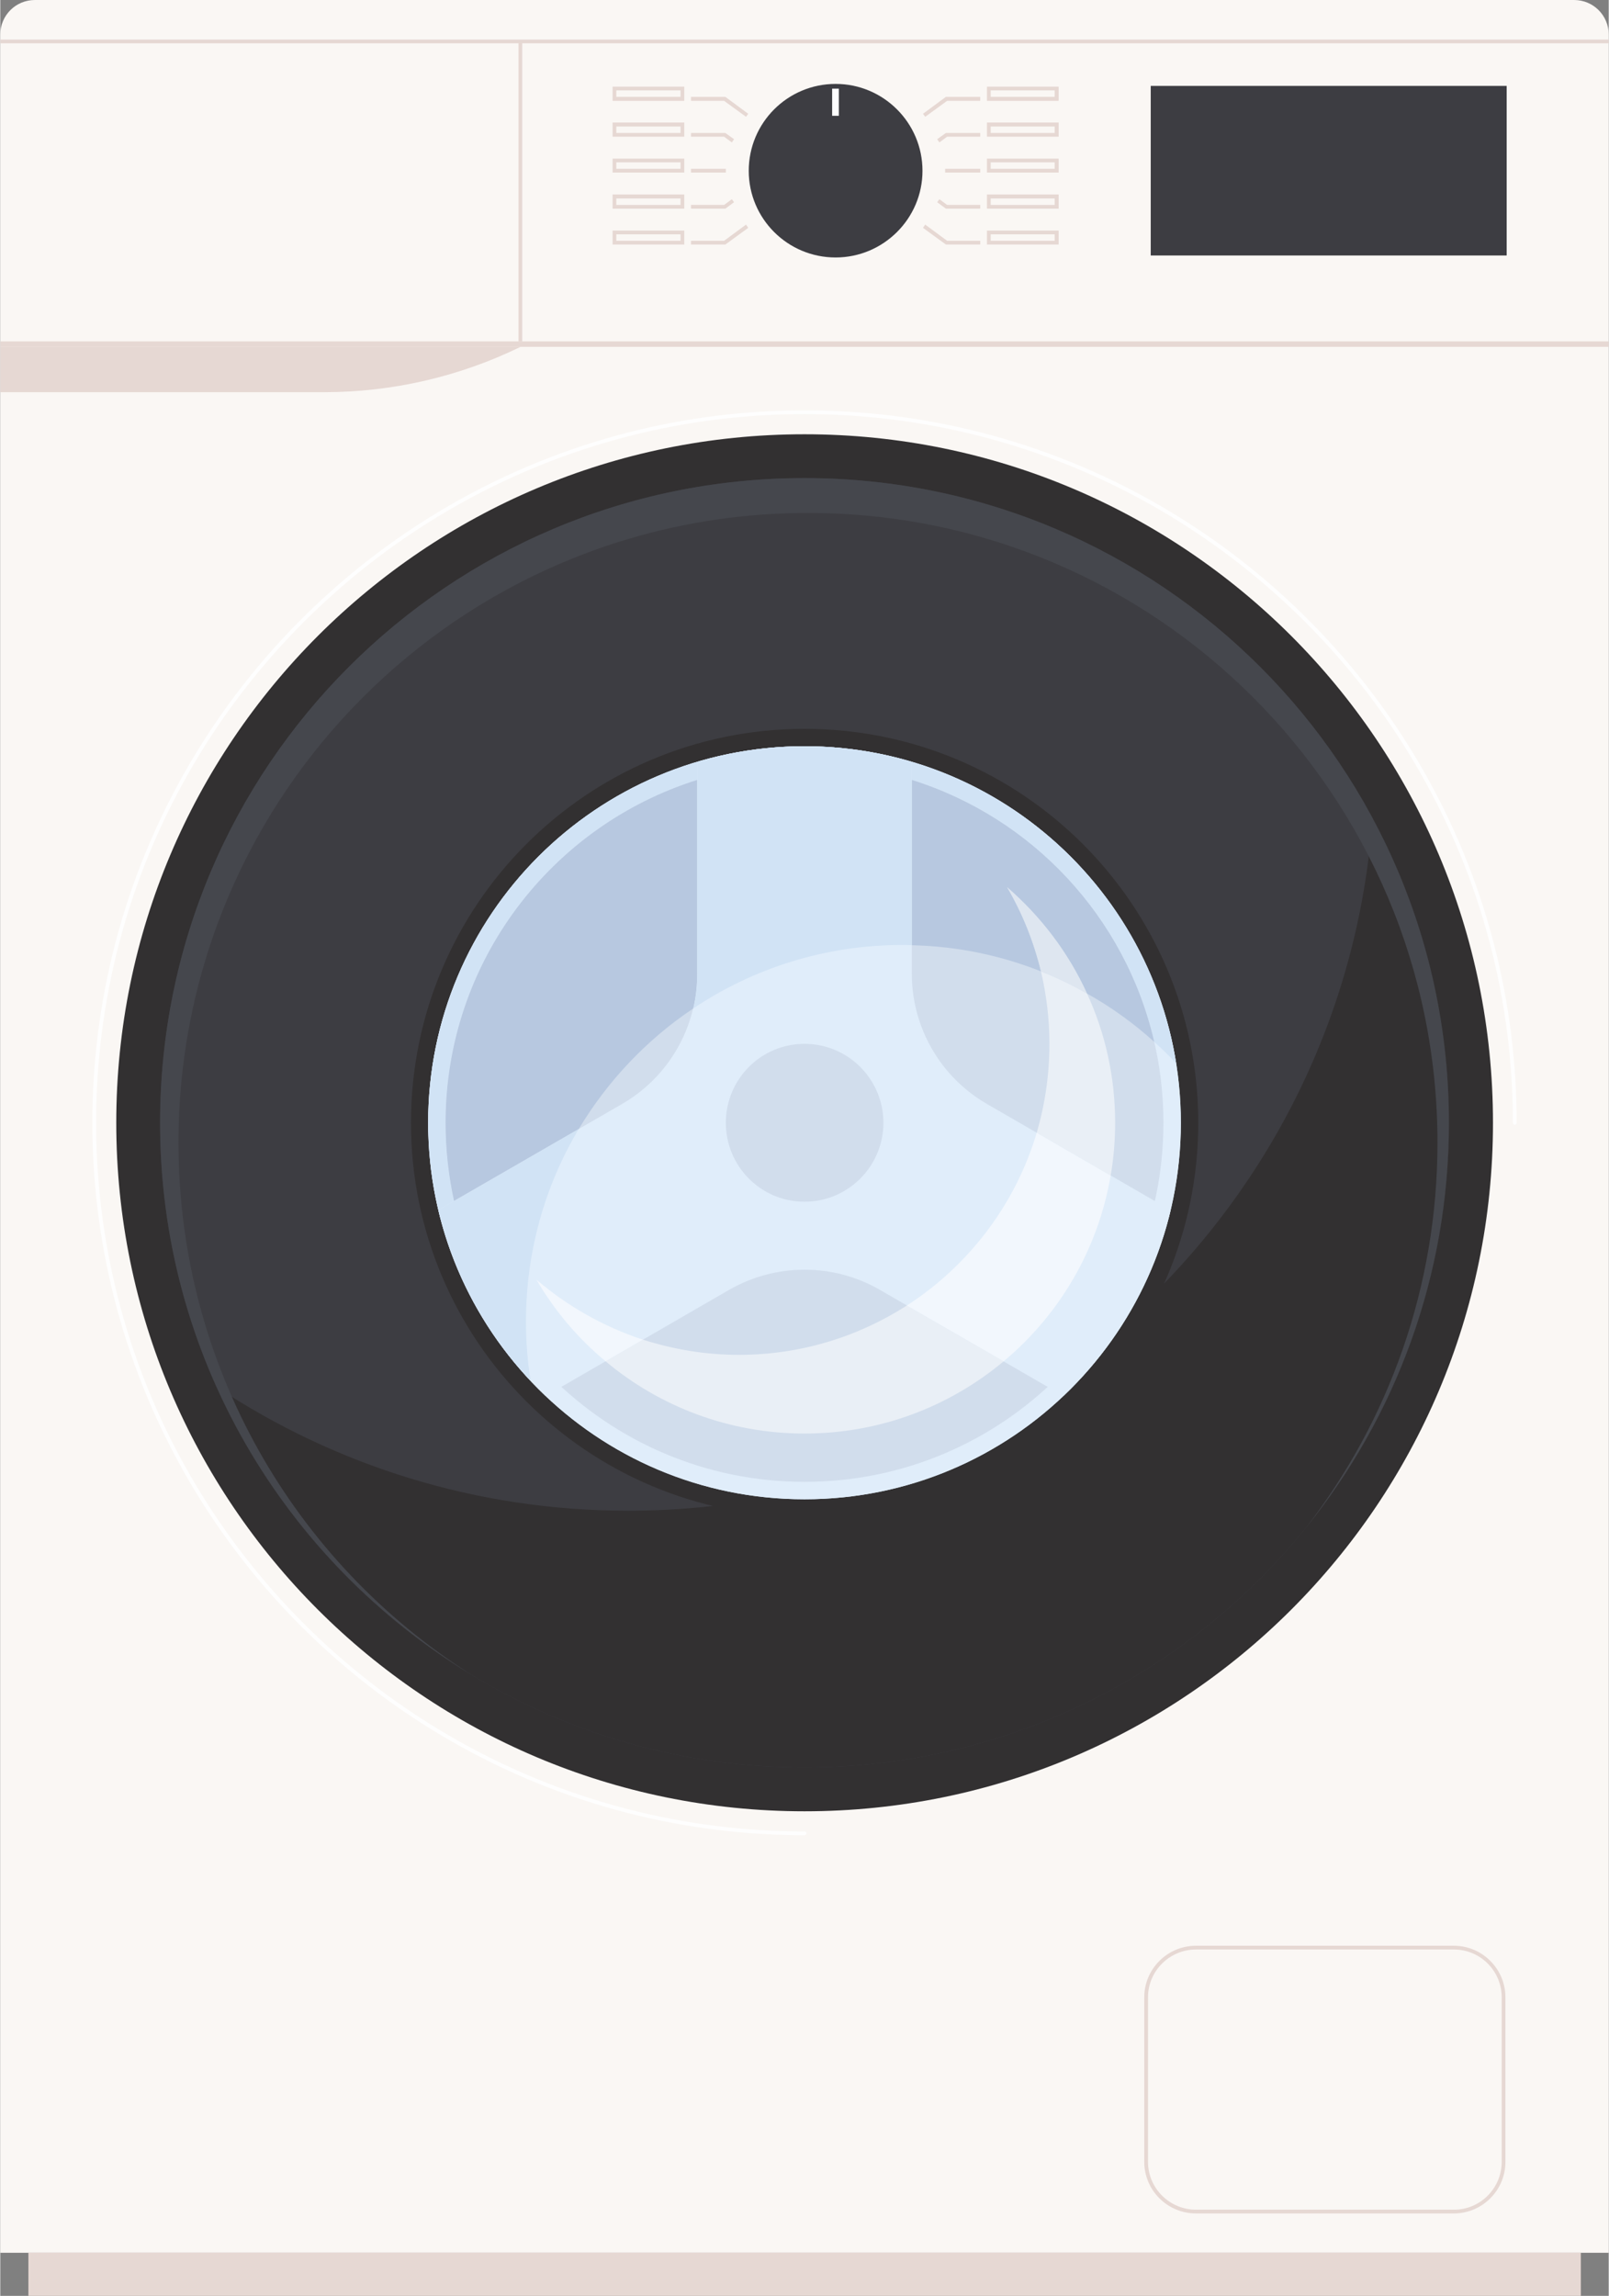 <?xml version="1.0" encoding="UTF-8"?> <svg xmlns="http://www.w3.org/2000/svg" xmlns:xlink="http://www.w3.org/1999/xlink" xmlns:xodm="http://www.corel.com/coreldraw/odm/2003" xml:space="preserve" width="1771px" height="2526px" version="1.1" style="shape-rendering:geometricPrecision; text-rendering:geometricPrecision; image-rendering:optimizeQuality; fill-rule:evenodd; clip-rule:evenodd" viewBox="0 0 64.62 92.2"><rect x="0" y="0" width="64.62" height="92.2" fill="#808080" stroke="none"/> <defs> <style type="text/css"> .fil3 {fill:#FEFEFE;fill-rule:nonzero} .fil0 {fill:#FAF7F4;fill-rule:nonzero} .fil12 {fill:#F2F7FD;fill-rule:nonzero} .fil11 {fill:#E9EFF6;fill-rule:nonzero} .fil1 {fill:#E6D8D3;fill-rule:nonzero} .fil6 {fill:#E0EDFA;fill-rule:nonzero} .fil13 {fill:#DEE6F0;fill-rule:nonzero} .fil9 {fill:#D1E3F5;fill-rule:nonzero} .fil7 {fill:#D1DDEC;fill-rule:nonzero} .fil10 {fill:#B7C8E0;fill-rule:nonzero} .fil5 {fill:#45474D;fill-rule:nonzero} .fil8 {fill:#2B2929;fill-rule:nonzero} .fil2 {fill:#3D3D42;fill-rule:nonzero} .fil4 {fill:#323031;fill-rule:nonzero} </style> </defs> <g id="Слой_x0020_1">  <path class="fil0" d="M63.23 0l-61.84 0c-0.77,0 -1.39,0.62 -1.39,1.39l0 89.08 64.62 0 0 -89.08c0,-0.77 -0.62,-1.39 -1.39,-1.39z"></path> <polygon class="fil1" points="0,13.93 64.62,13.93 64.62,13.71 0,13.71 "></polygon> <polygon class="fil1" points="1.13,92.2 63.5,92.2 63.5,90.47 1.13,90.47 "></polygon> <path class="fil2" d="M37.05 6.86c0,1.92 -1.57,3.48 -3.49,3.48 -1.93,0 -3.49,-1.56 -3.49,-3.48 0,-1.93 1.56,-3.49 3.49,-3.49 1.92,0 3.49,1.56 3.49,3.49z"></path> <path class="fil1" d="M13.01 15.75l-13.01 0 0 -1.82 20.9 0c-2.46,1.2 -5.16,1.82 -7.89,1.82z"></path> <polygon class="fil1" points="20.82,13.71 20.97,13.71 20.97,1.67 20.82,1.67 "></polygon> <polygon class="fil2" points="46.22,10.26 60.52,10.26 60.52,3.45 46.22,3.45 "></polygon> <path class="fil1" d="M48.04 78.29c-1.06,0 -1.93,0.86 -1.93,1.92l0 6.61c0,1.06 0.87,1.92 1.93,1.92l10.36 0c1.06,0 1.92,-0.86 1.92,-1.92l0 -6.61c0,-1.06 -0.86,-1.92 -1.92,-1.92l-10.36 0zm10.36 10.6l-10.36 0c-1.15,0 -2.08,-0.93 -2.08,-2.07l0 -6.61c0,-1.14 0.93,-2.07 2.08,-2.07l10.36 0c1.14,0 2.07,0.93 2.07,2.07l0 6.61c0,1.14 -0.93,2.07 -2.07,2.07z"></path> <polygon class="fil3" points="33.42,4.65 33.69,4.65 33.69,3.56 33.42,3.56 "></polygon> <path class="fil1" d="M24.75 3.89l2.58 0 0 -0.26 -2.58 0 0 0.26zm2.73 0.16l-2.88 0 0 -0.57 2.88 0 0 0.57z"></path> <path class="fil1" d="M24.75 5.34l2.58 0 0 -0.26 -2.58 0 0 0.26zm2.73 0.15l-2.88 0 0 -0.57 2.88 0 0 0.57z"></path> <path class="fil1" d="M24.75 6.78l2.58 0 0 -0.26 -2.58 0 0 0.26zm2.73 0.15l-2.88 0 0 -0.56 2.88 0 0 0.56z"></path> <path class="fil1" d="M24.75 8.23l2.58 0 0 -0.26 -2.58 0 0 0.26zm2.73 0.15l-2.88 0 0 -0.57 2.88 0 0 0.57z"></path> <path class="fil1" d="M24.75 9.67l2.58 0 0 -0.26 -2.58 0 0 0.26zm2.73 0.15l-2.88 0 0 -0.56 2.88 0 0 0.56z"></path> <polygon class="fil1" points="29.96,4.69 29.08,4.05 27.75,4.05 27.75,3.89 29.13,3.89 30.05,4.57 "></polygon> <polygon class="fil1" points="29.39,5.72 29.08,5.49 27.75,5.49 27.75,5.34 29.13,5.34 29.48,5.59 "></polygon> <polygon class="fil1" points="29.13,9.82 27.75,9.82 27.75,9.67 29.08,9.67 29.96,9.02 30.05,9.15 "></polygon> <polygon class="fil1" points="29.13,8.38 27.75,8.38 27.75,8.23 29.08,8.23 29.39,8 29.48,8.12 "></polygon> <polygon class="fil1" points="27.75,6.93 29.15,6.93 29.15,6.78 27.75,6.78 "></polygon> <path class="fil1" d="M39.79 3.89l2.57 0 0 -0.26 -2.57 0 0 0.26zm2.73 0.16l-2.88 0 0 -0.57 2.88 0 0 0.57z"></path> <path class="fil1" d="M39.79 5.34l2.57 0 0 -0.26 -2.57 0 0 0.26zm2.73 0.15l-2.88 0 0 -0.57 2.88 0 0 0.57z"></path> <path class="fil1" d="M39.79 6.78l2.57 0 0 -0.26 -2.57 0 0 0.26zm2.73 0.15l-2.88 0 0 -0.56 2.88 0 0 0.56z"></path> <path class="fil1" d="M39.79 8.23l2.57 0 0 -0.26 -2.57 0 0 0.26zm2.73 0.15l-2.88 0 0 -0.57 2.88 0 0 0.57z"></path> <path class="fil1" d="M39.79 9.67l2.57 0 0 -0.26 -2.57 0 0 0.26zm2.73 0.15l-2.88 0 0 -0.56 2.88 0 0 0.56z"></path> <polygon class="fil1" points="37.16,4.69 37.07,4.57 37.99,3.89 39.37,3.89 39.37,4.05 38.04,4.05 "></polygon> <polygon class="fil1" points="37.73,5.72 37.64,5.59 37.99,5.34 39.37,5.34 39.37,5.49 38.04,5.49 "></polygon> <polygon class="fil1" points="39.37,9.82 37.99,9.82 37.07,9.15 37.16,9.02 38.04,9.67 39.37,9.67 "></polygon> <polygon class="fil1" points="39.37,8.38 37.99,8.38 37.64,8.12 37.73,8 38.04,8.23 39.37,8.23 "></polygon> <polygon class="fil1" points="37.96,6.93 39.37,6.93 39.37,6.78 37.96,6.78 "></polygon> <polygon class="fil1" points="0,1.74 64.62,1.74 64.62,1.59 0,1.59 "></polygon> <path class="fil3" d="M32.31 73.7c-15.77,0 -28.61,-12.83 -28.61,-28.61 0,-15.77 12.84,-28.61 28.61,-28.61 15.78,0 28.61,12.84 28.61,28.61 0,0.04 -0.03,0.08 -0.08,0.08 -0.04,0 -0.07,-0.04 -0.07,-0.08 0,-15.69 -12.77,-28.46 -28.46,-28.46 -15.69,0 -28.46,12.77 -28.46,28.46 0,15.69 12.77,28.46 28.46,28.46 0.04,0 0.08,0.03 0.08,0.07 0,0.05 -0.04,0.08 -0.08,0.08z"></path> <path class="fil4" d="M59.97 45.09c0,15.27 -12.39,27.65 -27.66,27.65 -15.27,0 -27.65,-12.38 -27.65,-27.65 0,-15.27 12.38,-27.65 27.65,-27.65 15.27,0 27.66,12.38 27.66,27.65z"></path> <path class="fil2" d="M58.2 45.09c0,14.3 -11.59,25.89 -25.89,25.89 -14.3,0 -25.89,-11.59 -25.89,-25.89 0,-14.3 11.59,-25.89 25.89,-25.89 14.3,0 25.89,11.59 25.89,25.89z"></path> <path class="fil4" d="M55.13 32.86c-1.12,15.54 -14.08,27.81 -29.91,27.81 -6.11,0 -11.79,-1.83 -16.53,-4.97 4.05,9.01 13.1,15.28 23.62,15.28 14.3,0 25.89,-11.59 25.89,-25.89 0,-4.42 -1.11,-8.59 -3.07,-12.23z"></path> <path class="fil5" d="M7.16 45.89c0,-13.97 11.32,-25.29 25.29,-25.29 13.97,0 25.29,11.32 25.29,25.29 0,5.81 -1.97,11.16 -5.26,15.43 3.58,-4.44 5.72,-10.08 5.72,-16.23 0,-14.3 -11.59,-25.89 -25.89,-25.89 -14.3,0 -25.89,11.59 -25.89,25.89 0,9.39 5,17.61 12.48,22.15 -7.06,-4.49 -11.74,-12.37 -11.74,-21.35z"></path> <path class="fil4" d="M48.13 45.09c0,8.74 -7.08,15.82 -15.82,15.82 -8.73,0 -15.81,-7.08 -15.81,-15.82 0,-8.74 7.08,-15.82 15.81,-15.82 8.74,0 15.82,7.08 15.82,15.82z"></path> <path class="fil6" d="M47.43 45.09c0,8.35 -6.77,15.12 -15.12,15.12 -8.35,0 -15.12,-6.77 -15.12,-15.12 0,-8.35 6.77,-15.12 15.12,-15.12 8.35,0 15.12,6.77 15.12,15.12z"></path> <path class="fil6" d="M47.43 45.09c0,8.35 -6.77,15.12 -15.12,15.12 -8.35,0 -15.12,-6.77 -15.12,-15.12 0,-8.35 6.77,-15.12 15.12,-15.12 8.35,0 15.12,6.77 15.12,15.12z"></path> <path class="fil7" d="M46.73 45.09c0,7.96 -6.45,14.42 -14.42,14.42 -7.96,0 -14.42,-6.46 -14.42,-14.42 0,-7.96 6.46,-14.42 14.42,-14.42 7.97,0 14.42,6.46 14.42,14.42z"></path> <path class="fil6" d="M39.65 44.34c-1.88,-1.08 -3.03,-3.08 -3.03,-5.25l0 -8.49c-1.37,-0.41 -2.81,-0.63 -4.31,-0.63 -1.5,0 -2.94,0.22 -4.31,0.63l0 8.49c0,2.17 -1.15,4.17 -3.03,5.25l-7.37 4.26c0.69,2.9 2.22,5.47 4.31,7.46l7.37 -4.26c1.88,-1.08 4.19,-1.08 6.06,0l7.37 4.26c2.1,-1.99 3.62,-4.56 4.31,-7.46l-7.37 -4.26z"></path> <path class="fil7" d="M35.48 45.09c0,1.75 -1.42,3.17 -3.17,3.17 -1.75,0 -3.16,-1.42 -3.16,-3.17 0,-1.75 1.41,-3.17 3.16,-3.17 1.75,0 3.17,1.42 3.17,3.17z"></path> <path class="fil8" d="M17.2 45.56l0 0zm0 -0.02c0,0 0,0 0,-0.01 0,0.01 0,0.01 0,0.01zm0 -0.02c0,0 0,-0.01 0,-0.01 0,0 0,0 0,0.01zm0 -0.03c0,0 0,0 0,0 0,0 0,0 0,0zm0 -0.02c0,0 0,0 0,-0.01 0,0.01 0,0.01 0,0.01zm-0.01 -0.02c0,0 0,-0.01 0,-0.01 0,0 0,0 0,0.01zm0 -0.03c0,0 0,0 0,-0.01 0,0.01 0,0.01 0,0.01zm0 -0.02c0,0 0,-0.01 0,-0.01 0,0 0,0.01 0,0.01zm0 -0.02c0,-0.01 0,-0.01 0,-0.01 0,0 0,0 0,0.01zm0 -0.03c0,0 0,0 0,-0.01 0,0.01 0,0.01 0,0.01zm0 -0.02c0,0 0,-0.01 0,-0.01 0,0 0,0.01 0,0.01zm0 -0.02c0,-0.01 0,-0.01 0,-0.01 0,0 0,0 0,0.01zm0 -0.03c0,0 0,-0.01 0,-0.01 0,0 0,0.01 0,0.01zm0 -0.02c0,-0.01 0,-0.01 0,-0.02 0,0.01 0,0.01 0,0.02zm0 -0.02c0,-0.01 0,-0.01 0,-0.02 0,0.01 0,0.01 0,0.02zm0 -0.03c0,0 0,-0.01 0,-0.01 0,0 0,0.01 0,0.01zm0 -0.02c0,-0.01 0,-0.01 0,-0.02 0,0.01 0,0.01 0,0.02zm0 -0.03c0,0 0,0 0,-0.01 0,0 0,0.01 0,0.01zm0 -0.02c0,-0.01 0,-0.01 0,-0.01 0,0 0,0 0,0.01zm0 -0.03c0,0 0,-0.01 0,-0.02l0 0c0,0.01 0,0.02 0,0.02zm16.39 -15.09c0,0 0,0 0,0 0,0 0,0 0,0zm-0.02 0c0,0 0,0 0,0 0,0 0,0 0,0zm-0.02 0c0,0 0,0 0,0 0,0 0,0 0,0zm-0.02 0c-0.01,0 -0.01,0 -0.01,0 0,0 0,0 0.01,0zm-0.03 0l0 0 0 0zm-0.1 -0.01l-0.01 0c0,0 0.01,0 0.01,0zm-0.03 0c0,0 0,0 0,0 0,0 0,0 0,0zm-0.02 -0.01c0,0 0,0 0,0 0,0 0,0 0,0zm-0.02 0c0,0 0,0 0,0 0,0 0,0 0,0zm-0.02 0c0,0 0,0 -0.01,0 0.01,0 0.01,0 0.01,0zm-0.02 0c0,0 -0.01,0 -0.01,0 0,0 0.01,0 0.01,0zm-0.03 0c0,0 0,0 0,0 0,0 0,0 0,0zm-0.08 -0.01c0,0 0,0 0,0 0,0 0,0 0,0zm-0.02 0c0,0 0,0 -0.01,0 0.01,0 0.01,0 0.01,0zm-0.02 0c0,0 -0.01,0 -0.01,0 0,0 0.01,0 0.01,0zm-0.02 0c-0.01,0 -0.01,0 -0.01,0 0,0 0,0 0.01,0zm-0.03 0c0,0 0,0 -0.01,0 0.01,0 0.01,0 0.01,0zm-0.02 0c0,0 0,0 -0.01,0 0,0 0.01,0 0.01,0zm-0.02 0c0,0 -0.01,0 -0.01,0 0,0 0.01,0 0.01,0zm-0.08 -0.01c-0.01,0 -0.01,0 -0.01,0 0,0 0,0 0.01,0zm-0.03 0c0,0 0,0 -0.01,0 0.01,0 0.01,0 0.01,0zm-0.02 0c0,0 -0.01,0 -0.01,0 0,0 0.01,0 0.01,0zm-0.02 0c0,0 -0.01,0 -0.01,0 0,0 0.01,0 0.01,0zm-0.02 0c-0.01,0 -0.01,0 -0.01,0 0,0 0,0 0.01,0zm-0.03 0c0,0 0,0 -0.01,0 0.01,0 0.01,0 0.01,0zm-0.02 0c0,0 -0.01,0 -0.01,0 0,0 0.01,0 0.01,0zm-0.02 0c-0.01,0 -0.01,0 -0.02,0 0.01,0 0.01,0 0.02,0zm-0.03 0c0,0 -0.01,0 -0.02,-0.01 0.01,0.01 0.02,0.01 0.02,0.01zm-0.03 -0.01c0,0 -0.01,0 -0.01,0 0,0 0.01,0 0.01,0zm-0.02 0c-0.01,0 -0.01,0 -0.02,0 0.01,0 0.01,0 0.02,0zm-0.03 0c0,0 0,0 -0.01,0 0.01,0 0.01,0 0.01,0zm-0.02 0c0,0 -0.01,0 -0.01,0 0,0 0.01,0 0.01,0zm-0.02 0c-0.01,0 -0.01,0 -0.01,0 0,0 0,0 0.01,0zm-0.03 0c0,0 0,0 -0.01,0 0.01,0 0.01,0 0.01,0zm-0.02 0c0,0 -0.01,0 -0.01,0 0,0 0.01,0 0.01,0zm-0.02 0c-0.01,0 -0.01,0 -0.02,0 0.01,0 0.01,0 0.02,0zm-0.02 0c-0.01,0 -0.02,0 -0.03,0 0.01,0 0.02,0 0.03,0zm-0.03 0c-0.01,0 -0.02,0 -0.02,0 0.01,0 0.01,0 0.02,0zm-0.03 0c0,0 -0.01,0 -0.01,0 0,0 0.01,0 0.01,0zm-0.02 0c-0.01,0 -0.01,0 -0.02,0 0.01,0 0.01,0 0.02,0zm-0.03 0c0,0 -0.01,0 -0.01,0 0,0 0.01,0 0.01,0zm-0.02 0c-0.01,0 -0.01,0 -0.02,0 0.01,0 0.01,0 0.02,0zm-0.03 0c0,0 0,0 -0.01,0 0.01,0 0.01,0 0.01,0zm-0.02 0c0,0 -0.01,0 -0.01,0 0,0 0.01,0 0.01,0zm-0.02 0c0,0 -0.01,0 -0.01,0 0,0 0,0 0,0 0,0 0,0 0.01,0zm-0.03 0c0,0 -0.01,0 -0.02,0 0.01,0 0.02,0 0.02,0z"></path> <path class="fil9" d="M21.31 55.46c-2.45,-2.6 -4,-6.07 -4.11,-9.9l0 0c0,-0.01 0,-0.01 0,-0.02 0,0 0,0 0,-0.01 0,0 0,-0.01 0,-0.01 0,-0.01 0,-0.01 0,-0.01 0,0 0,-0.01 0,-0.02 0,0 0,0 0,0 0,-0.01 0,-0.01 0,-0.02 0,0 0,0 0,-0.01 0,0 -0.01,-0.01 -0.01,-0.01 0,-0.01 0,-0.01 0,-0.01 0,-0.01 0,-0.01 0,-0.02 0,0 0,0 0,-0.01 0,0 0,0 0,-0.01 0,0 0,-0.01 0,-0.01 0,0 0,-0.01 0,-0.01 0,-0.01 0,-0.01 0,-0.01 0,-0.01 0,-0.01 0,-0.02 0,0 0,0 0,-0.01 0,0 0,-0.01 0,-0.01 0,0 0,-0.01 0,-0.01 0,-0.01 0,-0.01 0,-0.01 0,-0.01 0,-0.01 0,-0.01 0,-0.01 0,-0.02 0,-0.02 0,0 0,-0.01 0,-0.01 0,0 0,-0.01 0,-0.01 0,-0.01 0,-0.01 0,-0.02 0,0 0,0 0,0 0,-0.01 0,-0.01 0,-0.02 0,0 0,-0.01 0,-0.01 0,0 0,-0.01 0,-0.01 0,-0.01 0,-0.01 0,-0.01 0,-0.01 0,-0.01 0,-0.02 0,0 0,0 0,-0.01 0,0 0,-0.01 0,-0.01 0,-0.01 0,-0.01 0,-0.01 0,-0.01 0,-0.01 0,-0.01 0,-0.01 0,-0.01 0,-0.02 0,0 0,-0.01 0,-0.02 0,-8.34 6.75,-15.1 15.08,-15.12 -1.48,0 -2.91,0.23 -4.27,0.63l0 0.72c-5.86,1.84 -10.11,7.31 -10.11,13.77 0,1.08 0.12,2.13 0.34,3.14l-0.63 0.37c0.62,2.61 1.92,4.96 3.71,6.85 0,0.01 0,0.01 0,0.01zm25.93 -12.76c-0.28,-0.3 -0.57,-0.58 -0.88,-0.86 -1.15,-5 -4.89,-9 -9.74,-10.52l0 -0.72c-1.35,-0.4 -2.79,-0.63 -4.27,-0.63 0,0 0.01,0 0.01,0 0,0 0,0 0.01,0 0,0 0.01,0 0.01,0 0,0 0.01,0 0.01,0 0.01,0 0.01,0 0.01,0 0.01,0 0.01,0 0.01,0 0.01,0 0.01,0 0.02,0 0,0 0.01,0 0.01,0 0,0 0.01,0 0.01,0 0.01,0 0.01,0 0.01,0 0.01,0 0.01,0 0.02,0 0,0 0,0 0.01,0 0,0 0.01,0 0.01,0 0,0 0.01,0 0.01,0 0,0 0.01,0 0.02,0 0,0 0,0 0,0 0.01,0 0.02,0 0.03,0 0,0 0,0 0,0 0.01,0 0.01,0 0.02,0 0,0 0,0 0.01,0 0,0 0.01,0 0.01,0 0.01,0 0.01,0 0.01,0 0.01,0 0.01,0 0.01,0 0.01,0 0.01,0 0.02,0 0,0 0,0 0.01,0 0,0 0.01,0 0.01,0 0,0 0.01,0 0.01,0 0,0 0.01,0 0.01,0 0.01,0 0.01,0 0.01,0 0.01,0 0.01,0 0.01,0 0.01,0 0.01,0 0.02,0 0,0 0,0 0.01,0 0,0 0.01,0 0.01,0 0.01,0 0.01,0 0.01,0 0.01,0.01 0.02,0.01 0.02,0.01 0.01,0 0.01,0 0.01,0 0.01,0 0.01,0 0.02,0 0,0 0,0 0.01,0 0,0 0.01,0 0.01,0 0,0 0.01,0 0.01,0 0.01,0 0.01,0 0.01,0 0.01,0 0.01,0 0.02,0 0,0 0,0 0.01,0 0,0 0,0 0.01,0 0,0 0.01,0 0.01,0 0,0 0.01,0 0.01,0 0,0 0.01,0 0.01,0 0.01,0 0.01,0 0.01,0 0.01,0 0.01,0 0.01,0 0.01,0 0.01,0 0.02,0 0,0 0,0 0.01,0 0.02,0.01 0.05,0.01 0.07,0.01 0,0 0.01,0 0.01,0 0,0 0.01,0 0.01,0 0.01,0 0.01,0 0.01,0 0,0 0.01,0 0.01,0 0.01,0 0.01,0 0.01,0 0.01,0 0.01,0 0.02,0 0,0 0,0 0.01,0 0,0 0.01,0 0.01,0 0,0 0.01,0 0.01,0 0,0 0.01,0 0.01,0 0.01,0 0.01,0 0.01,0 0.01,0 0.01,0 0.02,0 0,0 0,0 0,0 0.03,0.01 0.05,0.01 0.08,0.01 0,0 0,0 0,0 0.01,0 0.02,0 0.02,0 0,0 0.01,0 0.01,0 0,0 0.01,0 0.01,0 0.01,0 0.01,0 0.01,0 0.01,0 0.01,0 0.02,0 0,0 0,0 0,0 0.01,0 0.01,0 0.02,0 0,0 0,0 0,0 0.01,0.01 0.02,0.01 0.02,0.01 0,0 0,0 0,0 0.01,0 0.02,0 0.02,0l0.01 0c0.03,0 0.07,0 0.1,0.01l0 0c0.01,0 0.02,0 0.02,0 0,0 0,0 0.01,0 0,0 0.01,0 0.02,0 0,0 0,0 0,0 0,0 0.01,0 0.02,0 0,0 0,0 0,0 0.01,0 0.01,0 0.02,0 0,0 0,0 0,0 6.96,0.58 12.58,5.88 13.66,12.68zm-14.96 -12.73c0.01,0 0.02,0 0.03,0 -0.01,0 -0.02,0 -0.03,0zm0.06 0c-0.01,0 -0.02,0 -0.03,0l0 0c0.01,0 0.02,0 0.02,0 0.01,0 0.01,0 0.01,0z"></path> <path class="fil10" d="M18.23 48.23c-0.22,-1.01 -0.34,-2.06 -0.34,-3.14 0,-6.46 4.25,-11.93 10.11,-13.77l0 7.77c0,0.48 -0.05,0.96 -0.16,1.41 -1.87,1.25 -3.44,2.91 -4.6,4.84l-5.01 2.89zm28.13 -6.39c-0.82,-0.74 -1.73,-1.4 -2.7,-1.94 -0.75,-1.65 -1.86,-3.1 -3.21,-4.27 0.61,1.04 1.07,2.18 1.36,3.38 -1.61,-0.64 -3.36,-1.01 -5.19,-1.05l0 -6.64c4.85,1.52 8.59,5.52 9.74,10.52z"></path> <path class="fil9" d="M21.31 55.45c-1.79,-1.89 -3.09,-4.24 -3.71,-6.85l0.63 -0.37 5.01 -2.89c-1.35,2.26 -2.12,4.91 -2.12,7.73 0,0.81 0.06,1.61 0.19,2.38zm6.53 -14.95c0.11,-0.45 0.16,-0.93 0.16,-1.41l0 -8.49c1.36,-0.4 2.79,-0.63 4.27,-0.63 0,0 0.01,0 0.01,0 0.01,0 0.02,0 0.03,0l0 0c0.01,0 0.02,0 0.03,0 0.01,0 0.01,0 0.01,0 0,0 0,0 0,0l0 0c1.48,0 2.92,0.23 4.27,0.63l0 7.36c-0.13,-0.01 -0.25,-0.01 -0.38,-0.01 -3.11,0 -6,0.94 -8.4,2.55z"></path> <path class="fil11" d="M32.31 57.57c-3.04,0 -5.83,-1.09 -7.99,-2.9l1.5 -0.87c1.22,0.39 2.51,0.61 3.85,0.61 2.49,0 4.8,-0.73 6.75,-1.98l3.89 2.24c-2.17,1.81 -4.95,2.9 -8,2.9zm12.3 -10.36l-2.97 -1.72c0.33,-1.13 0.51,-2.33 0.51,-3.57 0,-1 -0.12,-1.97 -0.34,-2.91 0.64,0.25 1.26,0.55 1.85,0.89 0.73,1.58 1.13,3.34 1.13,5.19 0,0.72 -0.06,1.43 -0.18,2.12z"></path> <path class="fil12" d="M40.31 54.67l-3.89 -2.24c2.48,-1.6 4.36,-4.05 5.22,-6.94l2.97 1.72c-0.51,2.98 -2.07,5.6 -4.3,7.46zm-15.99 0c-1.11,-0.92 -2.05,-2.03 -2.78,-3.28 1.24,1.06 2.69,1.89 4.28,2.41l-1.5 0.87z"></path> <path class="fil13" d="M43.66 39.9c-0.59,-0.34 -1.21,-0.64 -1.85,-0.89 -0.29,-1.2 -0.75,-2.34 -1.36,-3.38 1.35,1.17 2.46,2.62 3.21,4.27z"></path> </g> </svg> 